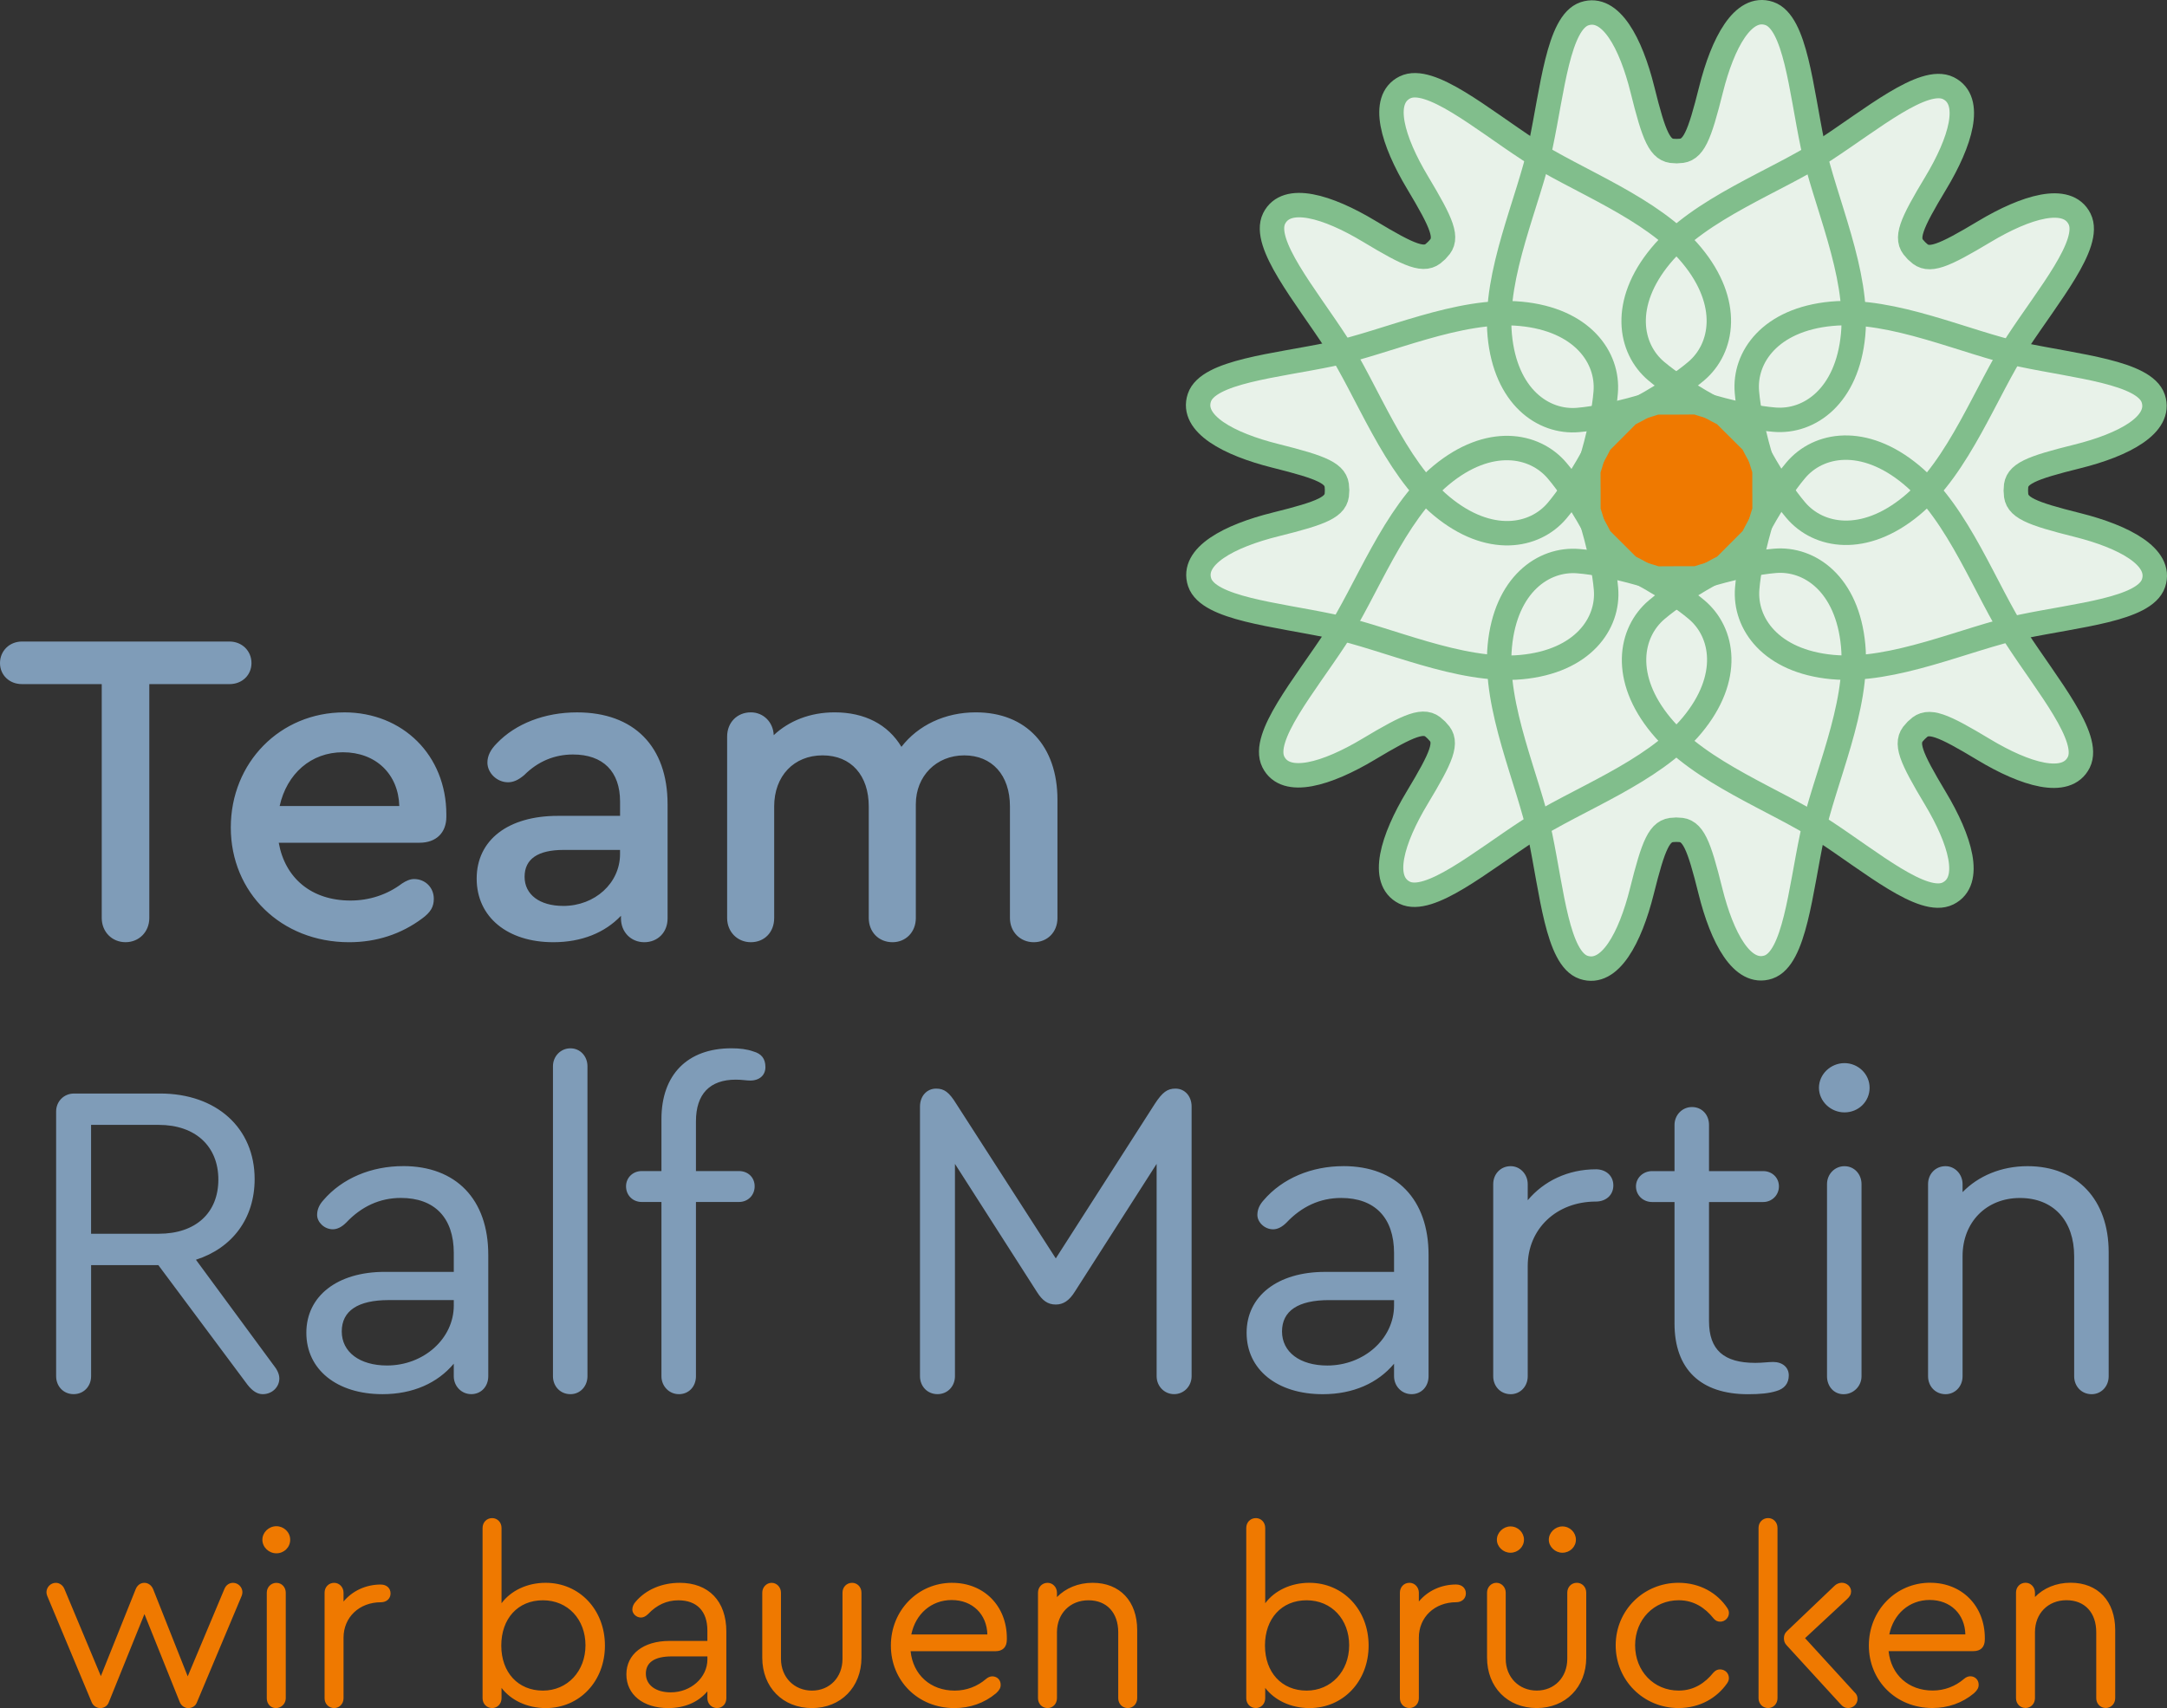 <?xml version="1.0" encoding="UTF-8"?><svg id="uuid-6cacafac-d54d-4ffa-8cf7-a8d10e192945" xmlns="http://www.w3.org/2000/svg" xmlns:xlink="http://www.w3.org/1999/xlink" viewBox="0 0 793.21 625.36"><rect x="0" y="0" width="793.21" height="625.36" fill="#333333" stroke="none"/><defs><style>.uuid-51fe78a6-f120-4e09-8d50-ae120b4fa7eb,.uuid-6fae9b3e-9198-4aae-8ea5-7fd32f97317e,.uuid-70164da6-56b7-4742-9c8f-4b58bd39c7d1,.uuid-d4fed8d7-6037-4cb6-809b-311968a4265d{fill:none;}.uuid-7f97770a-b384-4078-9532-a877356da150{fill:#e8f2e9;}.uuid-4c24645f-46e0-4f01-a7da-098ace7ad67c{fill:#ef7900;}.uuid-c2c86c0e-a8f8-446a-8d34-b5f0ac7044a6{fill:#7f9cb8;}.uuid-6fae9b3e-9198-4aae-8ea5-7fd32f97317e{stroke-width:8.94px;}.uuid-6fae9b3e-9198-4aae-8ea5-7fd32f97317e,.uuid-70164da6-56b7-4742-9c8f-4b58bd39c7d1{stroke:#81be8c;stroke-miterlimit:10;}.uuid-70164da6-56b7-4742-9c8f-4b58bd39c7d1,.uuid-d4fed8d7-6037-4cb6-809b-311968a4265d{stroke-width:3.19px;}.uuid-e2e8cd27-05ff-4036-8e5b-bc35c732252c{clip-path:url(#uuid-8d45be32-9fad-48ab-949b-dedcb05b609b);}.uuid-d4fed8d7-6037-4cb6-809b-311968a4265d{stroke:#ef7900;}</style><clipPath id="uuid-8d45be32-9fad-48ab-949b-dedcb05b609b"><rect class="uuid-51fe78a6-f120-4e09-8d50-ae120b4fa7eb" x="0" width="793.21" height="625.36"/></clipPath></defs><g class="uuid-e2e8cd27-05ff-4036-8e5b-bc35c732252c"><path class="uuid-c2c86c0e-a8f8-446a-8d34-b5f0ac7044a6" d="m742.17,426.98c-9.68,0-18.04,3.61-23.79,9.51v-2.95c0-3.61-2.79-6.56-6.23-6.56-3.77,0-6.4,2.95-6.4,6.56v70.37c0,3.61,2.63,6.56,6.4,6.56,3.45,0,6.23-2.79,6.23-6.56v-43.96c0-12.47,8.7-21.32,21-21.32s19.85,8.36,19.85,21.32v43.96c0,3.61,2.63,6.56,6.4,6.56,3.45,0,6.23-2.79,6.23-6.56v-45.44c0-19.19-11.48-31.49-29.69-31.49m-67.34,83.5c3.61,0,6.56-2.95,6.56-6.56v-70.37c0-3.61-2.62-6.56-6.23-6.56s-6.4,2.95-6.4,6.56v70.37c0,3.61,2.46,6.56,6.07,6.56m.33-121.23c-5.09,0-9.35,4.1-9.35,9.02s4.26,9.02,9.35,9.02,9.19-3.94,9.19-9.02-4.27-9.02-9.19-9.02m-26.13,109.42c-1.8,0-3.77.33-6.56.33-11.48,0-16.9-4.76-16.9-15.26v-43.63h19.85c3.12,0,5.74-2.46,5.74-5.74s-2.62-5.58-5.74-5.58h-19.85v-16.9c0-3.77-2.62-6.56-6.23-6.56s-6.4,2.95-6.4,6.56v16.9h-8.2c-3.28,0-5.91,2.46-5.91,5.58,0,3.28,2.63,5.74,5.91,5.74h8.2v44.45c0,16.73,9.51,25.92,26.9,25.92,4.43,0,7.71-.33,10.34-1.15,2.95-.82,4.59-2.79,4.59-5.74s-2.3-4.92-5.74-4.92m-64.88-70.54c-10.17,0-19.03,4.27-24.94,11.32v-5.91c0-3.61-2.79-6.56-6.23-6.56-3.77,0-6.4,2.95-6.4,6.56v70.37c0,3.61,2.63,6.56,6.4,6.56,3.45,0,6.23-2.79,6.23-6.56v-40.35c0-13.61,10.5-23.62,24.94-23.62,3.61,0,6.4-2.3,6.4-5.91s-2.79-5.91-6.4-5.91m-98.31,71.85c-10.01,0-16.57-4.92-16.57-12.47s5.91-11.48,17.22-11.48h23.79v1.97c0,12.14-10.99,21.98-24.44,21.98m5.91-73c-11.65,0-22.31,4.43-29.2,12.47-1.64,1.8-2.3,3.61-2.3,5.41,0,2.62,2.62,5.25,5.74,5.25,1.64,0,3.28-.82,4.92-2.46,5.58-5.91,12.3-9.02,20.01-9.02,12.3,0,19.36,7.22,19.36,20.18v6.89h-25.26c-17.39,0-28.71,8.86-28.71,22.31s11.15,22.47,27.89,22.47c11.15,0,20.18-4.1,26.08-11.16v4.59c0,3.61,2.79,6.56,6.4,6.56s6.23-2.79,6.23-6.56v-44.46c0-20.34-11.81-32.48-31.17-32.48m-61.48-28.38c-2.95,0-4.76,1.31-7.55,5.58l-36.25,56.59-36.42-56.59c-2.63-4.27-4.43-5.58-7.38-5.58-3.44,0-5.91,2.79-5.91,6.56v98.75c0,3.61,2.63,6.56,6.4,6.56s6.4-2.95,6.4-6.56v-77.75l30.02,46.91c1.97,3.12,3.94,4.59,6.89,4.59,2.79,0,4.92-1.48,6.89-4.59l30.02-46.91v77.75c0,3.61,2.79,6.56,6.4,6.56s6.4-2.95,6.4-6.56v-98.75c0-3.77-2.46-6.56-5.91-6.56m-160.92-3.28c2.3,0,3.77.33,5.25.33,3.45,0,5.58-1.97,5.58-4.92,0-3.12-1.48-4.92-4.43-5.74-2.3-.82-4.92-1.15-8.04-1.15-16.08,0-25.59,9.68-25.59,25.92v19.03h-7.22c-3.28,0-5.74,2.46-5.74,5.58,0,3.28,2.46,5.74,5.74,5.74h7.22v63.81c0,3.61,2.79,6.56,6.4,6.56s6.23-2.79,6.23-6.56v-63.81h15.75c3.28,0,5.74-2.46,5.74-5.74s-2.46-5.58-5.74-5.58h-15.75v-18.21c0-10.01,5.09-15.26,14.6-15.26m-60.54,115.16c3.61,0,6.23-2.95,6.23-6.56v-113.51c0-3.61-2.62-6.56-6.23-6.56s-6.4,2.95-6.4,6.56v113.51c0,3.61,2.63,6.56,6.4,6.56m-67.14-10.5c-10.01,0-16.57-4.92-16.57-12.47s5.91-11.48,17.22-11.48h23.79v1.97c0,12.14-10.99,21.98-24.44,21.98m5.91-73c-11.65,0-22.31,4.43-29.2,12.47-1.64,1.8-2.3,3.61-2.3,5.41,0,2.62,2.63,5.25,5.74,5.25,1.64,0,3.28-.82,4.92-2.46,5.58-5.91,12.3-9.02,20.01-9.02,12.3,0,19.36,7.22,19.36,20.18v6.89h-25.26c-17.39,0-28.71,8.86-28.71,22.31s11.16,22.47,27.88,22.47c11.16,0,20.18-4.1,26.08-11.16v4.59c0,3.61,2.79,6.56,6.4,6.56s6.23-2.79,6.23-6.56v-44.46c0-20.34-11.81-32.48-31.17-32.48m-114.22-15.09h24.77c13.45,0,21.82,7.87,21.82,20.01s-8.2,19.85-21.82,19.85h-24.77v-39.86Zm66.76,87.93l-28.38-38.55c13.29-4.26,21.49-15.09,21.49-29.53,0-18.7-13.95-31.33-34.61-31.33h-31.49c-3.77,0-6.56,2.95-6.56,6.56v96.95c0,3.61,2.62,6.56,6.4,6.56s6.4-2.95,6.4-6.56v-40.68h24.61l32.64,43.8c1.81,2.3,3.61,3.45,5.58,3.45,3.45,0,6.07-2.63,6.07-5.74,0-1.64-.82-3.28-2.13-4.92"/><path class="uuid-c2c86c0e-a8f8-446a-8d34-b5f0ac7044a6" d="m357.19,260.82c-11.32,0-21.16,4.76-27.23,12.63-4.92-8.2-13.45-12.63-24.44-12.63-9.02,0-16.73,3.12-22.31,8.36-.16-4.76-3.77-8.36-8.36-8.36-5.09,0-8.69,3.77-8.69,8.86v66.44c0,5.08,3.77,8.86,8.69,8.86s8.53-3.61,8.53-8.86v-40.85c0-11.16,7.22-18.7,17.72-18.7s16.9,7.38,16.9,18.7v40.85c0,5.08,3.61,8.86,8.7,8.86,4.76,0,8.53-3.61,8.53-8.86v-41.67c0-10.33,7.55-17.88,17.72-17.88s16.73,7.22,16.73,18.7v40.85c0,5.08,3.77,8.86,8.7,8.86s8.69-3.61,8.69-8.86v-43.31c0-19.68-11.48-31.99-29.86-31.99m-151.08,70.87c-8.53,0-14.11-4.1-14.11-10.66s4.92-9.84,14.27-9.84h20.67v1.48c0,10.66-9.18,19.03-20.83,19.03m5.09-70.87c-11.81,0-22.47,4.1-29.36,11.32-2.3,2.3-3.45,4.59-3.45,7.05,0,3.77,3.45,7.22,7.55,7.22,1.97,0,3.77-.82,5.91-2.62,5.09-5.09,11.16-7.55,17.88-7.55,10.99,0,17.22,6.23,17.22,17.22v5.25h-22.8c-18.21,0-29.69,8.86-29.69,22.97s11.32,23.29,28.05,23.29c10.34,0,18.86-3.45,24.77-9.68v.99c0,4.92,3.61,8.69,8.53,8.69s8.53-3.61,8.53-8.69v-41.83c0-21.16-12.3-33.63-33.13-33.63m-85.74,14.6c12.14,0,20.34,8.04,20.67,19.69h-43.8c2.62-11.81,11.48-19.69,23.13-19.69m.49-14.6c-23.46,0-41.5,18.37-41.5,42.16s18.37,41.99,43.31,41.99c10.01,0,19.03-2.95,26.74-8.69,3.12-2.3,4.26-4.27,4.26-7.22,0-4.1-3.12-7.22-7.22-7.22-1.48,0-2.95.66-4.43,1.64-5.41,4.1-11.97,6.23-18.86,6.23-14.27,0-23.95-8.2-26.25-21.16h51.51c6.07,0,9.84-3.61,9.84-9.52v-.82c0-21.65-15.91-37.4-37.4-37.4m-80.02,84.15c4.92,0,8.69-3.77,8.69-8.86v-85.63h29.36c4.59,0,8.04-3.28,8.04-7.71s-3.45-7.88-8.04-7.88H8.04c-4.59,0-8.04,3.45-8.04,7.88s3.45,7.71,8.04,7.71h29.2v85.63c0,5.08,3.77,8.86,8.69,8.86"/><path class="uuid-4c24645f-46e0-4f01-a7da-098ace7ad67c" d="m613.65,209.43c17.27,0,31.27-14,31.27-31.27s-14-31.27-31.27-31.27-31.27,14-31.27,31.27,14,31.27,31.27,31.27"/><path class="uuid-d4fed8d7-6037-4cb6-809b-311968a4265d" d="m613.65,209.43c17.27,0,31.27-14,31.27-31.27s-14-31.27-31.27-31.27-31.27,14-31.27,31.27,14,31.27,31.27,31.27Z"/><path class="uuid-7f97770a-b384-4078-9532-a877356da150" d="m610.24,147.79h6.88s3.83-.01,3.83-.01c0,0,16.08,5.38,28.91,6.41,12.86,1.06,26.82-8.65,28.96-31.28,2.18-22.63-10.65-49.56-14.92-70.01-4.27-20.46-6.35-45.24-16.02-48.47-9.64-3.23-17.14,10.8-21.47,28.06-4.33,17.23-6.45,22.63-11.82,22.64-.25,0-.54,0-.86.04-.32-.03-.61-.03-.86-.03-5.38,0-7.48-5.39-11.76-22.61-4.27-17.21-11.74-31.22-21.39-28-9.64,3.25-11.83,28.04-16.16,48.51-4.33,20.47-17.23,47.44-15.11,70.06,2.12,22.62,16.05,32.29,28.88,31.2,12.86-1.1,28.93-6.49,28.93-6.49h3.83s.14,0,.14,0Z"/><path class="uuid-70164da6-56b7-4742-9c8f-4b58bd39c7d1" d="m610.24,147.79h6.88s3.83-.01,3.83-.01c0,0,16.08,5.38,28.91,6.41,12.86,1.06,26.82-8.65,28.96-31.28,2.18-22.63-10.65-49.56-14.92-70.01-4.27-20.46-6.35-45.24-16.02-48.47-9.64-3.23-17.14,10.8-21.47,28.06-4.33,17.23-6.45,22.63-11.82,22.64-.25,0-.54,0-.86.04-.32-.03-.61-.03-.86-.03-5.38,0-7.48-5.39-11.76-22.61-4.27-17.21-11.74-31.22-21.39-28-9.64,3.25-11.83,28.04-16.16,48.51-4.33,20.47-17.23,47.44-15.11,70.06,2.12,22.62,16.05,32.29,28.88,31.2,12.86-1.1,28.93-6.49,28.93-6.49h3.83s.14,0,.14,0Z"/><path class="uuid-7f97770a-b384-4078-9532-a877356da150" d="m617.07,211.08h-6.91s-3.85.01-3.85.01c0,0-16.15-5.4-29.04-6.43-12.92-1.07-26.93,8.68-29.09,31.39-2.19,22.72,10.69,49.75,14.98,70.28,4.29,20.54,6.38,45.41,16.09,48.66,9.68,3.24,17.22-10.84,21.56-28.17,4.34-17.29,6.47-22.72,11.87-22.73.25,0,.54,0,.87-.04.32.03.61.03.86.03,5.4,0,7.52,5.41,11.81,22.7,4.29,17.28,11.8,31.34,21.48,28.1,9.69-3.27,11.88-28.15,16.23-48.7,4.35-20.55,17.31-47.61,15.18-70.32-2.13-22.71-16.11-32.42-29-31.31-12.92,1.1-29.06,6.51-29.06,6.51h-3.85s-.14,0-.14,0Z"/><path class="uuid-7f97770a-b384-4078-9532-a877356da150" d="m582.13,182.99v-6.91s-.01-3.85-.01-3.85c0,0,5.4-16.15,6.43-29.04,1.07-12.92-8.68-26.93-31.39-29.09-22.72-2.19-49.75,10.69-70.28,14.98-20.54,4.29-45.41,6.38-48.66,16.09-3.24,9.68,10.84,17.22,28.17,21.56,17.29,4.34,22.72,6.47,22.73,11.87,0,.25,0,.54.04.87-.03.32-.03.61-.03.86,0,5.4-5.41,7.52-22.7,11.81-17.28,4.29-31.34,11.8-28.1,21.48,3.27,9.69,28.15,11.88,48.7,16.23,20.55,4.35,47.61,17.31,70.32,15.18,22.71-2.13,32.42-16.11,31.31-29-1.1-12.92-6.51-29.06-6.51-29.06v-3.85s0-.14,0-.14Z"/><path class="uuid-7f97770a-b384-4078-9532-a877356da150" d="m645.16,176.14v6.91s.01,3.85.01,3.85c0,0-5.4,16.15-6.43,29.04-1.07,12.92,8.68,26.93,31.39,29.09,22.72,2.19,49.75-10.69,70.28-14.98,20.54-4.29,45.41-6.38,48.66-16.09,3.24-9.68-10.84-17.22-28.17-21.56-17.29-4.34-22.72-6.47-22.73-11.87,0-.25,0-.54-.04-.87.03-.32.03-.61.03-.86,0-5.4,5.41-7.52,22.7-11.81,17.28-4.29,31.34-11.8,28.1-21.48-3.27-9.69-28.15-11.88-48.7-16.23-20.55-4.35-47.61-17.31-70.32-15.18-22.71,2.13-32.42,16.11-31.31,29,1.1,12.92,6.51,29.06,6.51,29.06v3.85s0,.14,0,.14Z"/><path class="uuid-7f97770a-b384-4078-9532-a877356da150" d="m633.51,154.86l4.89,4.88,2.73,2.72s7.6,15.24,15.98,25.08c8.38,9.89,25.18,12.91,42.77-1.63,17.61-14.51,27.61-42.74,39.1-60.29,11.49-17.55,27.6-36.62,23.02-45.78-4.55-9.14-19.84-4.51-35.16,4.67-15.3,9.16-20.64,11.49-24.47,7.68-.18-.18-.38-.38-.64-.59-.2-.25-.41-.46-.59-.64-3.82-3.81-1.48-9.14,7.7-24.4,9.18-15.26,13.82-30.5,4.68-35.07-9.16-4.54-28.31,11.51-45.91,22.96-17.6,11.46-45.91,21.43-60.46,38.99-14.55,17.56-11.53,34.32-1.63,42.65,9.92,8.36,25.15,15.94,25.15,15.94l2.73,2.72.1.1Z"/><path class="uuid-7f97770a-b384-4078-9532-a877356da150" d="m593.79,204.27l-4.89-4.88-2.73-2.72s-7.6-15.24-15.98-25.08c-8.38-9.89-25.18-12.91-42.77,1.63-17.61,14.51-27.62,42.74-39.1,60.29-11.49,17.55-27.6,36.62-23.02,45.78,4.55,9.14,19.84,4.51,35.16-4.67,15.3-9.16,20.64-11.49,24.47-7.68.18.18.38.38.64.59.2.25.41.46.59.64,3.82,3.81,1.48,9.14-7.7,24.4-9.18,15.26-13.82,30.5-4.68,35.07,9.16,4.54,28.31-11.51,45.91-22.96,17.6-11.46,45.91-21.43,60.46-38.99,14.55-17.56,11.53-34.32,1.63-42.65-9.92-8.36-25.15-15.94-25.15-15.94l-2.73-2.72-.1-.1Z"/><path class="uuid-7f97770a-b384-4078-9532-a877356da150" d="m588.94,159.7l4.88-4.89,2.72-2.73s15.24-7.6,25.08-15.98c9.89-8.38,12.91-25.18-1.63-42.77-14.51-17.61-42.74-27.62-60.29-39.1-17.55-11.49-36.62-27.6-45.78-23.02-9.14,4.55-4.51,19.84,4.67,35.16,9.16,15.3,11.49,20.64,7.68,24.47-.18.18-.38.38-.59.64-.25.2-.46.41-.64.59-3.81,3.82-9.14,1.48-24.4-7.7-15.26-9.18-30.5-13.82-35.07-4.68-4.54,9.16,11.51,28.31,22.96,45.91,11.46,17.6,21.43,45.91,38.99,60.46,17.56,14.55,34.32,11.53,42.65,1.63,8.36-9.92,15.94-25.15,15.94-25.15l2.72-2.73.1-.1Z"/><path class="uuid-7f97770a-b384-4078-9532-a877356da150" d="m638.36,199.42l-4.88,4.89-2.72,2.73s-15.24,7.6-25.08,15.98c-9.89,8.38-12.91,25.18,1.63,42.77,14.51,17.61,42.74,27.62,60.29,39.1,17.55,11.49,36.62,27.6,45.78,23.02,9.14-4.55,4.51-19.84-4.67-35.16-9.16-15.3-11.49-20.64-7.67-24.47.18-.18.38-.38.58-.64.25-.2.46-.41.64-.59,3.81-3.82,9.14-1.48,24.4,7.7,15.26,9.18,30.5,13.82,35.07,4.68,4.54-9.16-11.51-28.31-22.96-45.91-11.46-17.6-21.43-45.91-38.99-60.46-17.56-14.55-34.32-11.53-42.65-1.63-8.36,9.92-15.94,25.15-15.94,25.15l-2.72,2.73-.1.1Z"/><path class="uuid-4c24645f-46e0-4f01-a7da-098ace7ad67c" d="m757.94,579.5c-5.32,0-9.91,1.98-13.06,5.23v-1.62c0-1.98-1.53-3.6-3.43-3.6-2.07,0-3.51,1.62-3.51,3.6v38.65c0,1.98,1.44,3.6,3.51,3.6,1.89,0,3.43-1.53,3.43-3.6v-24.15c0-6.85,4.77-11.71,11.53-11.71s10.9,4.6,10.9,11.71v24.15c0,1.98,1.44,3.6,3.51,3.6,1.89,0,3.43-1.53,3.43-3.6v-24.96c0-10.54-6.31-17.3-16.31-17.3m-51.6,6.31c7.66,0,12.89,5.23,13.06,12.61h-27.84c1.53-7.48,7.3-12.61,14.78-12.61m.18-6.31c-12.52,0-22.44,10.09-22.44,22.98s9.91,22.89,23.25,22.89c5.68,0,10.9-1.8,15.23-5.4,1.26-1.17,1.71-1.98,1.71-3.15,0-1.8-1.35-3.07-3.06-3.07-.81,0-1.62.36-2.34.99-3.15,2.7-7.12,4.23-11.44,4.23-8.83,0-15.23-5.76-16.13-14.42h31c2.7,0,4.23-1.44,4.23-4.32v-.45c0-11.8-8.38-20.27-20-20.27m-27.69,40.1l-18.11-19.82,15.32-14.24c1.08-.99,1.53-1.8,1.53-2.89,0-1.71-1.53-3.15-3.42-3.15-.9,0-1.98.45-2.61,1.08l-17.57,16.76c-.72.72-.99,1.53-.99,2.52,0,.9.27,1.8.99,2.53l19.55,21.36c.99,1.17,1.89,1.62,2.97,1.62,1.89,0,3.43-1.44,3.43-3.33,0-.99-.36-1.8-1.08-2.43m-31.63-63.79c-2.07,0-3.52,1.62-3.52,3.6v62.35c0,1.98,1.44,3.6,3.52,3.6,1.89,0,3.42-1.53,3.42-3.6v-62.35c0-2.07-1.53-3.6-3.42-3.6m-32.84,69.56c7.93,0,14.15-3.78,17.84-9.1.54-.81.63-1.35.63-1.89,0-1.8-1.44-3.16-3.24-3.16-.72,0-1.53.18-2.43,1.17-2.97,3.69-7.03,6.58-12.71,6.58-9.1,0-15.95-7.12-15.95-16.58s6.94-16.49,15.95-16.49c5.68,0,9.73,2.88,12.71,6.58.9,1.08,1.71,1.26,2.52,1.26,1.71,0,3.16-1.44,3.16-3.15,0-.54-.09-1.08-.63-1.89-3.6-5.4-9.91-9.19-17.84-9.19-12.79,0-22.98,10.09-22.98,22.89s10.18,22.97,22.98,22.97m-51.87,0c10.54,0,18.11-7.66,18.11-18.47v-23.79c0-2.07-1.53-3.6-3.43-3.6-2.07,0-3.51,1.62-3.51,3.6v24.24c0,6.76-4.69,11.62-11.18,11.62s-11.35-4.86-11.35-11.62v-24.24c0-1.98-1.53-3.6-3.42-3.6s-3.42,1.62-3.42,3.6v23.79c0,10.81,7.48,18.47,18.2,18.47m9.37-66.5c-2.61,0-4.96,2.25-4.96,4.86s2.34,4.77,4.96,4.77c2.79,0,4.96-2.16,4.96-4.77s-2.16-4.86-4.96-4.86m-19.01,0c-2.61,0-4.96,2.25-4.96,4.86s2.34,4.77,4.96,4.77c2.79,0,4.96-2.16,4.96-4.77s-2.16-4.86-4.96-4.86m-19.83,21.26c-5.59,0-10.45,2.34-13.69,6.22v-3.24c0-1.98-1.53-3.6-3.43-3.6-2.07,0-3.51,1.62-3.51,3.6v38.65c0,1.98,1.44,3.6,3.51,3.6,1.89,0,3.43-1.53,3.43-3.6v-22.17c0-7.48,5.76-12.97,13.69-12.97,1.98,0,3.52-1.26,3.52-3.24s-1.53-3.24-3.52-3.24m-54.79,38.84c-9.1,0-15.23-6.67-15.23-16.49s6.04-16.58,15.23-16.58,15.59,7.03,15.59,16.49-6.58,16.58-15.59,16.58m.99-39.47c-6.76,0-12.71,2.88-16.13,7.48v-27.57c0-2.07-1.53-3.6-3.42-3.6-2.07,0-3.52,1.62-3.52,3.6v62.35c0,1.98,1.44,3.6,3.52,3.6,1.89,0,3.42-1.53,3.42-3.6v-3.78c3.42,4.5,9.37,7.39,16.22,7.39,12.34,0,21.63-9.82,21.63-22.89s-9.28-22.98-21.72-22.98m-79.29,0c-5.32,0-9.91,1.98-13.07,5.23v-1.62c0-1.98-1.53-3.6-3.42-3.6-2.07,0-3.52,1.62-3.52,3.6v38.65c0,1.98,1.44,3.6,3.52,3.6,1.89,0,3.42-1.53,3.42-3.6v-24.15c0-6.85,4.78-11.71,11.53-11.71s10.9,4.6,10.9,11.71v24.15c0,1.98,1.44,3.6,3.52,3.6,1.89,0,3.42-1.53,3.42-3.6v-24.96c0-10.54-6.31-17.3-16.31-17.3m-51.6,6.31c7.66,0,12.88,5.23,13.07,12.61h-27.84c1.53-7.48,7.3-12.61,14.78-12.61m.18-6.31c-12.53,0-22.44,10.09-22.44,22.98s9.91,22.89,23.25,22.89c5.68,0,10.9-1.8,15.23-5.4,1.26-1.17,1.71-1.98,1.71-3.15,0-1.8-1.35-3.07-3.06-3.07-.81,0-1.62.36-2.34.99-3.15,2.7-7.12,4.23-11.44,4.23-8.83,0-15.23-5.76-16.13-14.42h31c2.7,0,4.23-1.44,4.23-4.32v-.45c0-11.8-8.38-20.27-20-20.27m-51.33,45.86c10.54,0,18.11-7.66,18.11-18.47v-23.79c0-2.07-1.53-3.6-3.42-3.6-2.07,0-3.52,1.62-3.52,3.6v24.24c0,6.76-4.69,11.62-11.17,11.62s-11.35-4.86-11.35-11.62v-24.24c0-1.98-1.53-3.6-3.42-3.6s-3.43,1.62-3.43,3.6v23.79c0,10.81,7.48,18.47,18.2,18.47m-51.71-5.76c-5.5,0-9.1-2.7-9.1-6.85s3.24-6.31,9.46-6.31h13.07v1.08c0,6.67-6.04,12.08-13.42,12.08m3.24-40.1c-6.4,0-12.25,2.43-16.04,6.85-.9.99-1.26,1.98-1.26,2.97,0,1.44,1.44,2.89,3.15,2.89.9,0,1.8-.45,2.7-1.35,3.06-3.24,6.76-4.96,10.99-4.96,6.76,0,10.63,3.96,10.63,11.08v3.79h-13.88c-9.55,0-15.77,4.86-15.77,12.25s6.13,12.34,15.32,12.34c6.13,0,11.08-2.25,14.33-6.13v2.52c0,1.98,1.53,3.6,3.52,3.6s3.42-1.53,3.42-3.6v-24.42c0-11.17-6.49-17.84-17.12-17.84m-50.03,39.47c-9.1,0-15.23-6.67-15.23-16.49s6.04-16.58,15.23-16.58,15.59,7.03,15.59,16.49-6.58,16.58-15.59,16.58m.99-39.47c-6.76,0-12.71,2.88-16.13,7.48v-27.57c0-2.07-1.53-3.6-3.42-3.6-2.07,0-3.52,1.62-3.52,3.6v62.35c0,1.98,1.44,3.6,3.52,3.6,1.89,0,3.42-1.53,3.42-3.6v-3.78c3.43,4.5,9.37,7.39,16.22,7.39,12.34,0,21.63-9.82,21.63-22.89s-9.28-22.98-21.71-22.98m-60.28.63c-5.59,0-10.45,2.34-13.69,6.22v-3.24c0-1.98-1.53-3.6-3.42-3.6-2.07,0-3.52,1.62-3.52,3.6v38.65c0,1.98,1.44,3.6,3.52,3.6,1.89,0,3.42-1.53,3.42-3.6v-22.17c0-7.48,5.77-12.97,13.69-12.97,1.98,0,3.52-1.26,3.52-3.24s-1.53-3.24-3.52-3.24m-38.44,45.23c1.98,0,3.6-1.62,3.6-3.6v-38.65c0-1.98-1.44-3.6-3.43-3.6s-3.52,1.62-3.52,3.6v38.65c0,1.98,1.35,3.6,3.34,3.6m.18-66.59c-2.79,0-5.13,2.25-5.13,4.96s2.34,4.96,5.13,4.96,5.05-2.16,5.05-4.96-2.34-4.96-5.05-4.96m-15.88,20.73c-1.44,0-2.61.9-3.15,2.25l-13.43,31.99-12.61-31.81c-.54-1.44-1.8-2.43-3.24-2.43-1.53,0-2.7.99-3.24,2.43l-12.7,31.72-13.34-31.9c-.54-1.35-1.8-2.25-3.15-2.25-1.89,0-3.42,1.62-3.42,3.42,0,.45.09.9.27,1.35l16.31,39.02c.54,1.26,1.8,2.07,3.15,2.07s2.61-.81,3.06-2.07l13.07-32.35,12.98,32.35c.54,1.26,1.8,2.07,3.06,2.07,1.44,0,2.7-.81,3.15-2.07l16.4-39.02c.18-.45.27-.9.27-1.35,0-1.8-1.53-3.42-3.42-3.42"/><path class="uuid-6fae9b3e-9198-4aae-8ea5-7fd32f97317e" d="m610.27,147.31h6.83s3.8-.01,3.8-.01c0,0,15.96,5.34,28.68,6.36,12.76,1.06,26.6-8.59,28.73-31.06,2.16-22.47-10.56-49.22-14.8-69.53-4.24-20.32-6.3-44.93-15.9-48.14-9.56-3.21-17.01,10.72-21.3,27.86-4.29,17.11-6.39,22.48-11.73,22.49-.25,0-.53,0-.85.04-.32-.03-.6-.03-.85-.03-5.33,0-7.42-5.36-11.67-22.45-4.24-17.09-11.65-31-21.22-27.8-9.57,3.23-11.74,27.85-16.03,48.18-4.29,20.33-17.09,47.11-14.99,69.57,2.1,22.47,15.92,32.07,28.65,30.98,12.76-1.09,28.7-6.44,28.7-6.44h3.81s.14,0,.14,0Z"/><path class="uuid-6fae9b3e-9198-4aae-8ea5-7fd32f97317e" d="m617.03,211.81h-6.83s-3.8.01-3.8.01c0,0-15.96-5.34-28.68-6.36-12.76-1.06-26.6,8.59-28.73,31.06-2.16,22.47,10.56,49.22,14.8,69.53,4.24,20.32,6.3,44.93,15.9,48.14,9.56,3.21,17.01-10.72,21.3-27.86,4.29-17.11,6.39-22.48,11.73-22.49.25,0,.53,0,.85-.04.32.03.6.03.85.03,5.33,0,7.42,5.36,11.67,22.45,4.24,17.09,11.65,31,21.22,27.8,9.57-3.23,11.74-27.85,16.03-48.18,4.29-20.33,17.09-47.11,14.99-69.57-2.1-22.47-15.92-32.07-28.65-30.98-12.76,1.09-28.7,6.44-28.7,6.44h-3.81s-.14,0-.14,0Z"/><path class="uuid-6fae9b3e-9198-4aae-8ea5-7fd32f97317e" d="m581.4,182.95v-6.83s-.01-3.8-.01-3.8c0,0,5.34-15.96,6.36-28.68,1.06-12.76-8.59-26.6-31.06-28.73-22.47-2.16-49.22,10.56-69.53,14.8-20.32,4.24-44.93,6.3-48.14,15.9-3.21,9.56,10.72,17.01,27.86,21.3,17.11,4.29,22.48,6.39,22.49,11.73,0,.25,0,.53.04.85-.03.32-.03.6-.03.85,0,5.33-5.36,7.42-22.45,11.67-17.09,4.24-31,11.65-27.8,21.22,3.23,9.57,27.85,11.74,48.18,16.03,20.33,4.29,47.11,17.09,69.57,14.99,22.47-2.1,32.07-15.92,30.98-28.65-1.09-12.76-6.44-28.7-6.44-28.7v-3.81s0-.14,0-.14Z"/><path class="uuid-6fae9b3e-9198-4aae-8ea5-7fd32f97317e" d="m645.9,176.18v6.83s.01,3.8.01,3.8c0,0-5.34,15.96-6.36,28.68-1.06,12.76,8.59,26.6,31.06,28.73,22.47,2.16,49.22-10.56,69.53-14.8,20.32-4.24,44.93-6.3,48.14-15.9,3.21-9.56-10.72-17.01-27.86-21.3-17.11-4.29-22.48-6.39-22.49-11.73,0-.25,0-.53-.04-.85.03-.32.03-.6.03-.85,0-5.33,5.36-7.42,22.45-11.67,17.09-4.24,31-11.65,27.8-21.22-3.23-9.57-27.85-11.74-48.18-16.03-20.33-4.29-47.11-17.09-69.57-14.99-22.47,2.1-32.07,15.92-30.98,28.65,1.09,12.76,6.44,28.7,6.44,28.7v3.81s0,.14,0,.14Z"/><path class="uuid-6fae9b3e-9198-4aae-8ea5-7fd32f97317e" d="m633.96,154.45l4.85,4.83,2.7,2.69s7.53,15.09,15.83,24.84c8.3,9.79,24.94,12.78,42.35-1.61,17.44-14.37,27.35-42.32,38.72-59.7,11.38-17.38,27.33-36.27,22.8-45.34-4.51-9.05-19.65-4.47-34.82,4.62-15.15,9.07-20.44,11.38-24.23,7.6-.18-.18-.38-.38-.63-.58-.2-.25-.41-.45-.58-.63-3.79-3.78-1.47-9.06,7.62-24.16,9.09-15.11,13.68-30.2,4.63-34.72-9.07-4.5-28.03,11.39-45.46,22.74-17.43,11.34-45.46,21.22-59.87,38.61-14.41,17.39-11.41,33.98-1.62,42.24,9.82,8.28,24.91,15.78,24.91,15.78l2.7,2.69.1.1Z"/><path class="uuid-6fae9b3e-9198-4aae-8ea5-7fd32f97317e" d="m593.34,204.67l-4.85-4.83-2.7-2.69s-7.53-15.09-15.83-24.84c-8.3-9.79-24.94-12.78-42.35,1.61-17.44,14.37-27.35,42.32-38.72,59.7-11.38,17.38-27.33,36.27-22.8,45.34,4.51,9.05,19.65,4.47,34.82-4.62,15.15-9.07,20.44-11.38,24.23-7.6.18.18.38.38.63.58.2.25.41.45.58.63,3.79,3.77,1.47,9.05-7.62,24.16-9.09,15.11-13.68,30.2-4.63,34.72,9.07,4.49,28.03-11.4,45.46-22.74,17.43-11.34,45.46-21.22,59.87-38.61,14.41-17.39,11.41-33.98,1.62-42.24-9.82-8.28-24.91-15.78-24.91-15.78l-2.7-2.69-.1-.1Z"/><path class="uuid-6fae9b3e-9198-4aae-8ea5-7fd32f97317e" d="m588.54,159.25l4.83-4.85,2.69-2.7s15.09-7.53,24.84-15.83c9.79-8.3,12.78-24.94-1.61-42.35-14.37-17.44-42.32-27.35-59.7-38.72-17.38-11.38-36.27-27.33-45.34-22.8-9.05,4.51-4.47,19.65,4.62,34.82,9.07,15.15,11.38,20.44,7.6,24.23-.18.18-.38.38-.58.63-.25.2-.45.41-.63.58-3.77,3.79-9.05,1.47-24.16-7.62-15.11-9.09-30.2-13.68-34.72-4.64-4.5,9.07,11.39,28.03,22.74,45.47,11.34,17.43,21.22,45.46,38.61,59.87,17.39,14.41,33.98,11.41,42.24,1.62,8.28-9.82,15.78-24.91,15.78-24.91l2.69-2.7.1-.1Z"/><path class="uuid-6fae9b3e-9198-4aae-8ea5-7fd32f97317e" d="m638.76,199.88l-4.83,4.85-2.69,2.7s-15.09,7.53-24.84,15.83c-9.79,8.3-12.78,24.94,1.61,42.35,14.37,17.44,42.32,27.35,59.7,38.72,17.38,11.38,36.27,27.33,45.34,22.8,9.05-4.51,4.47-19.65-4.62-34.82-9.07-15.15-11.38-20.44-7.6-24.23.18-.18.38-.38.58-.63.25-.2.45-.41.63-.58,3.78-3.79,9.06-1.47,24.16,7.62,15.11,9.09,30.2,13.68,34.72,4.63,4.5-9.07-11.39-28.03-22.74-45.46-11.34-17.43-21.22-45.46-38.61-59.87-17.39-14.41-33.98-11.41-42.24-1.62-8.28,9.82-15.78,24.91-15.78,24.91l-2.69,2.7-.1.1Z"/></g></svg>